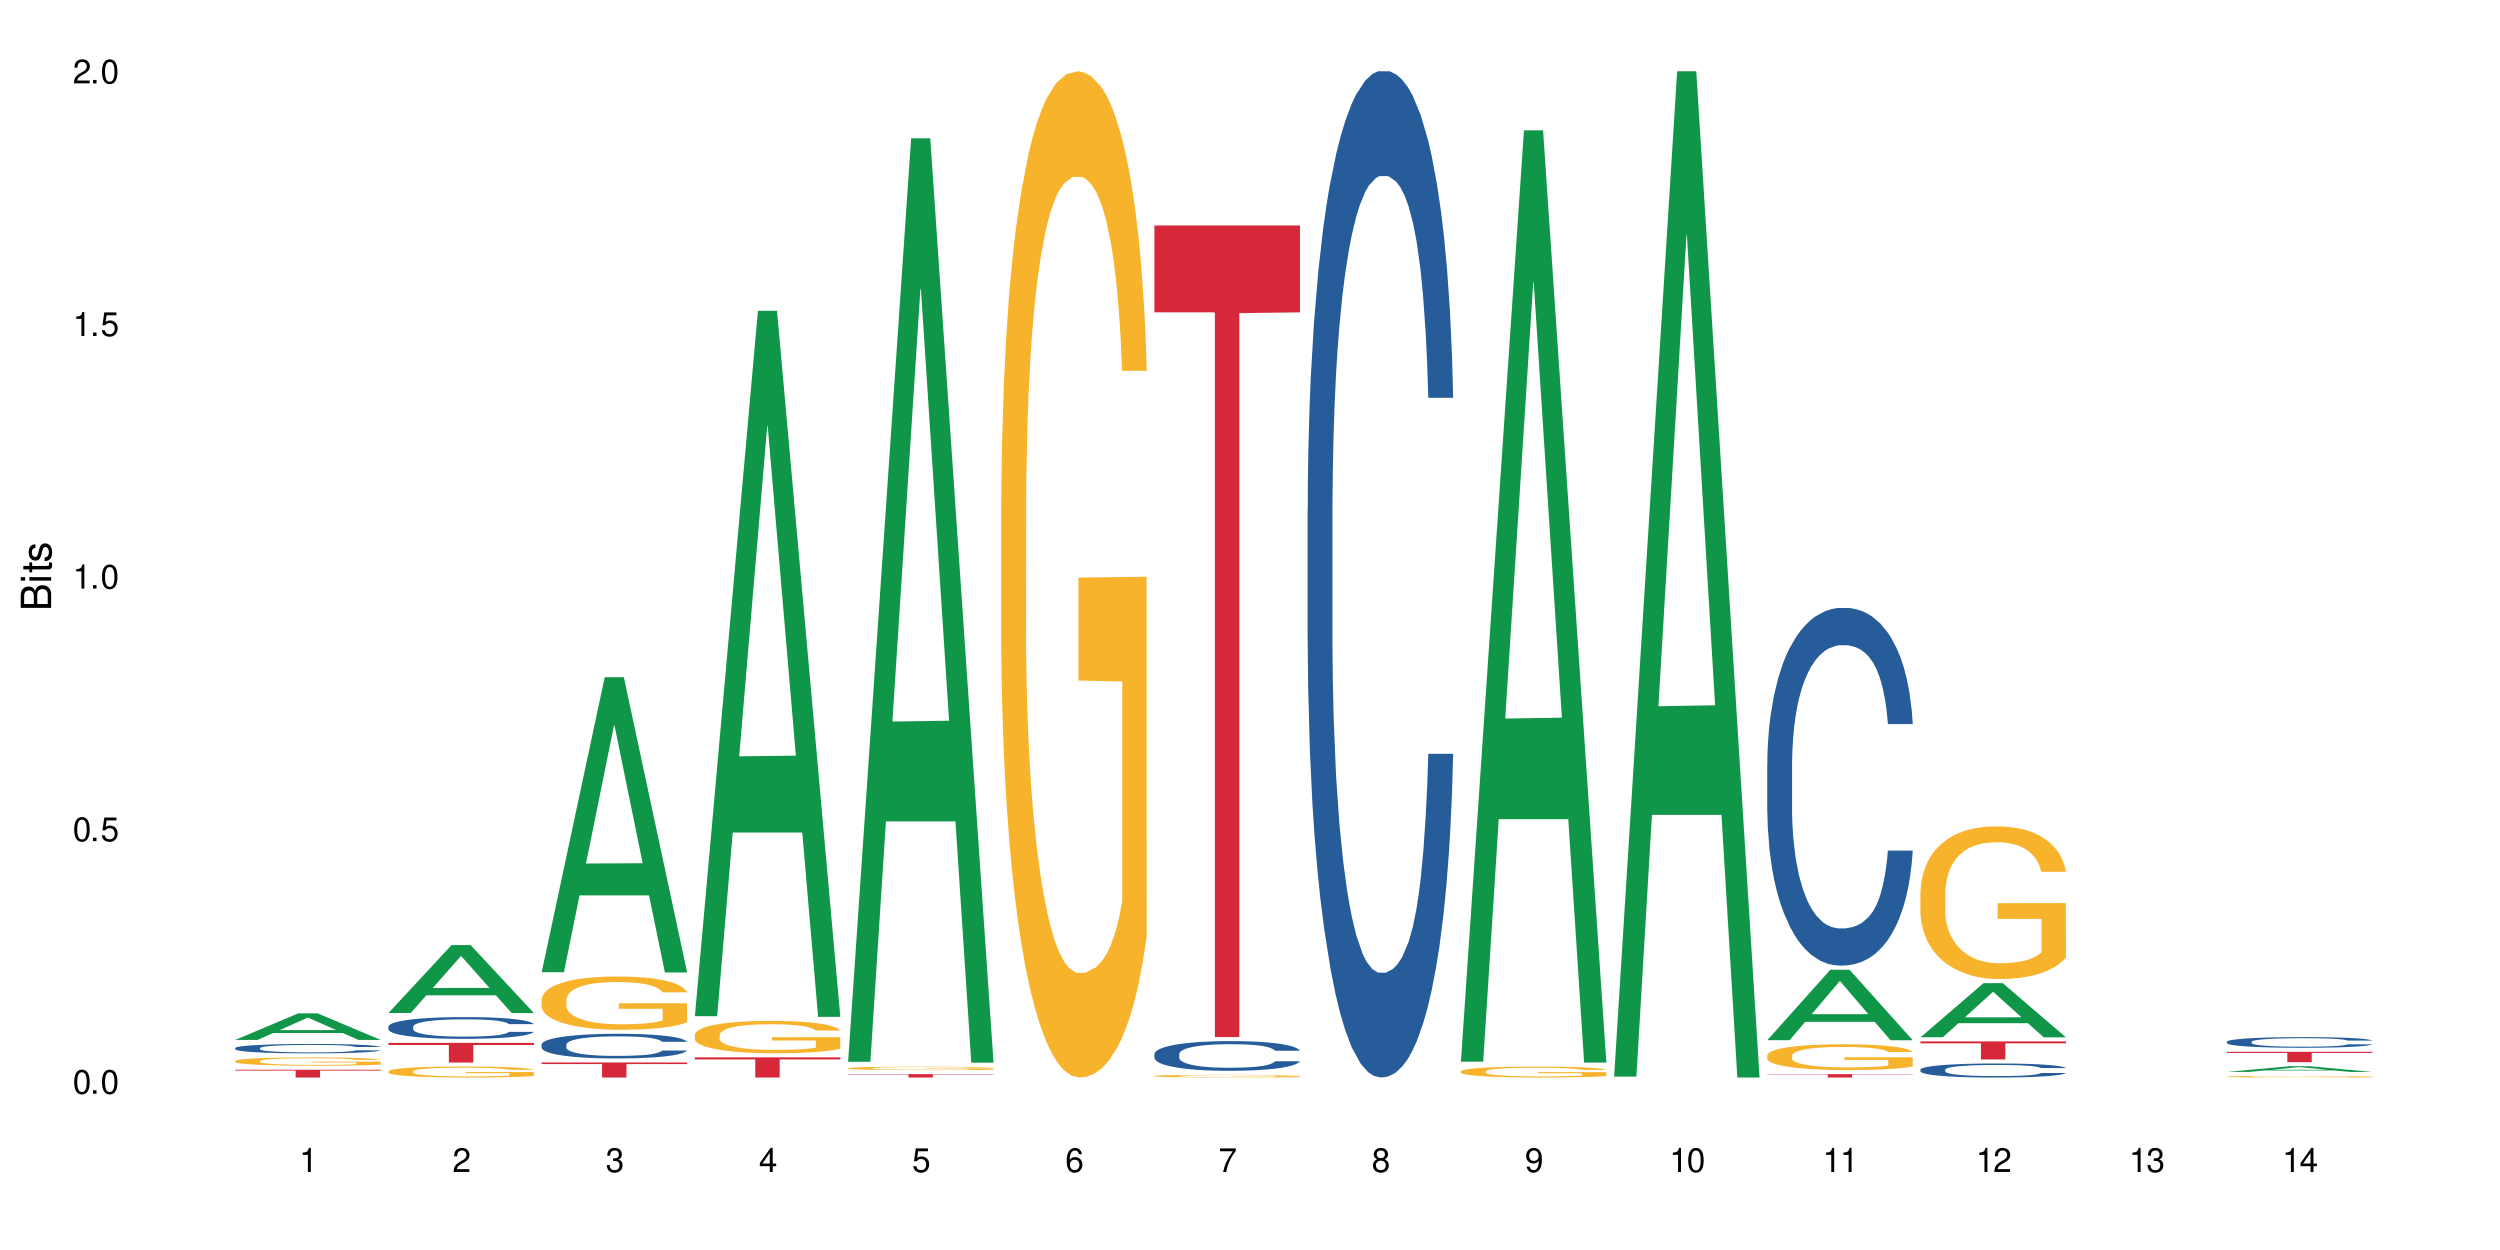 <?xml version="1.0" encoding="UTF-8"?>
<svg xmlns="http://www.w3.org/2000/svg" xmlns:xlink="http://www.w3.org/1999/xlink" width="720" height="360" viewBox="0 0 720 360">
<defs>
<g>
<g id="glyph-0-0">
</g>
<g id="glyph-0-1">
<path d="M 2.641 -6.938 C 2 -6.938 1.422 -6.656 1.078 -6.172 C 0.641 -5.562 0.406 -4.641 0.406 -3.359 C 0.406 -1.016 1.188 0.219 2.641 0.219 C 4.078 0.219 4.859 -1.016 4.859 -3.297 C 4.859 -4.641 4.656 -5.547 4.203 -6.172 C 3.844 -6.656 3.281 -6.938 2.641 -6.938 Z M 2.641 -6.188 C 3.547 -6.188 4 -5.25 4 -3.375 C 4 -1.406 3.562 -0.484 2.625 -0.484 C 1.734 -0.484 1.281 -1.438 1.281 -3.344 C 1.281 -5.25 1.734 -6.188 2.641 -6.188 Z M 2.641 -6.188 "/>
</g>
<g id="glyph-0-2">
<path d="M 1.828 -1 L 0.828 -1 L 0.828 0 L 1.828 0 Z M 1.828 -1 "/>
</g>
<g id="glyph-0-3">
<path d="M 4.562 -6.797 L 1.062 -6.797 L 0.547 -3.094 L 1.328 -3.094 C 1.719 -3.562 2.047 -3.734 2.578 -3.734 C 3.484 -3.734 4.062 -3.109 4.062 -2.094 C 4.062 -1.125 3.484 -0.531 2.578 -0.531 C 1.828 -0.531 1.375 -0.906 1.188 -1.672 L 0.328 -1.672 C 0.453 -1.109 0.547 -0.844 0.75 -0.594 C 1.125 -0.078 1.828 0.219 2.594 0.219 C 3.969 0.219 4.922 -0.781 4.922 -2.219 C 4.922 -3.562 4.031 -4.484 2.719 -4.484 C 2.25 -4.484 1.859 -4.359 1.469 -4.062 L 1.734 -5.969 L 4.562 -5.969 Z M 4.562 -6.797 "/>
</g>
<g id="glyph-0-4">
<path d="M 2.484 -4.938 L 2.484 0 L 3.328 0 L 3.328 -6.938 L 2.766 -6.938 C 2.469 -5.875 2.281 -5.734 0.984 -5.562 L 0.984 -4.938 Z M 2.484 -4.938 "/>
</g>
<g id="glyph-0-5">
<path d="M 4.859 -0.828 L 1.281 -0.828 C 1.359 -1.406 1.672 -1.781 2.5 -2.281 L 3.469 -2.828 C 4.406 -3.344 4.906 -4.062 4.906 -4.906 C 4.906 -5.484 4.672 -6.031 4.266 -6.406 C 3.859 -6.766 3.375 -6.938 2.719 -6.938 C 1.859 -6.938 1.219 -6.625 0.844 -6.031 C 0.609 -5.672 0.5 -5.234 0.484 -4.531 L 1.328 -4.531 C 1.359 -5.016 1.406 -5.281 1.531 -5.516 C 1.75 -5.938 2.188 -6.203 2.703 -6.203 C 3.469 -6.203 4.031 -5.641 4.031 -4.891 C 4.031 -4.344 3.719 -3.859 3.125 -3.516 L 2.234 -3 C 0.812 -2.172 0.406 -1.531 0.328 -0.016 L 4.859 -0.016 Z M 4.859 -0.828 "/>
</g>
<g id="glyph-0-6">
<path d="M 2.125 -3.188 L 2.578 -3.188 C 3.5 -3.188 3.984 -2.766 3.984 -1.922 C 3.984 -1.062 3.469 -0.531 2.594 -0.531 C 1.656 -0.531 1.203 -1 1.156 -2.016 L 0.312 -2.016 C 0.344 -1.453 0.438 -1.094 0.609 -0.781 C 0.953 -0.109 1.625 0.219 2.547 0.219 C 3.953 0.219 4.859 -0.625 4.859 -1.938 C 4.859 -2.828 4.516 -3.297 3.703 -3.594 C 4.344 -3.844 4.656 -4.328 4.656 -5.031 C 4.656 -6.219 3.875 -6.938 2.578 -6.938 C 1.203 -6.938 0.484 -6.172 0.453 -4.703 L 1.297 -4.703 C 1.312 -5.125 1.344 -5.359 1.453 -5.578 C 1.641 -5.969 2.062 -6.203 2.594 -6.203 C 3.344 -6.203 3.797 -5.75 3.797 -5 C 3.797 -4.516 3.609 -4.219 3.25 -4.047 C 3.016 -3.953 2.703 -3.922 2.125 -3.906 Z M 2.125 -3.188 "/>
</g>
<g id="glyph-0-7">
<path d="M 3.141 -1.672 L 3.141 0 L 3.984 0 L 3.984 -1.672 L 4.984 -1.672 L 4.984 -2.438 L 3.984 -2.438 L 3.984 -6.938 L 3.359 -6.938 L 0.266 -2.578 L 0.266 -1.672 Z M 3.141 -2.438 L 1 -2.438 L 3.141 -5.5 Z M 3.141 -2.438 "/>
</g>
<g id="glyph-0-8">
<path d="M 4.781 -5.125 C 4.609 -6.266 3.891 -6.938 2.844 -6.938 C 2.094 -6.938 1.422 -6.578 1.031 -5.953 C 0.594 -5.266 0.406 -4.422 0.406 -3.172 C 0.406 -2 0.578 -1.25 0.984 -0.641 C 1.359 -0.078 1.953 0.219 2.703 0.219 C 3.984 0.219 4.922 -0.75 4.922 -2.094 C 4.922 -3.375 4.062 -4.281 2.844 -4.281 C 2.172 -4.281 1.641 -4.031 1.281 -3.516 C 1.281 -5.234 1.828 -6.188 2.797 -6.188 C 3.391 -6.188 3.797 -5.797 3.938 -5.125 Z M 2.734 -3.531 C 3.547 -3.531 4.062 -2.953 4.062 -2.031 C 4.062 -1.156 3.484 -0.531 2.703 -0.531 C 1.922 -0.531 1.328 -1.188 1.328 -2.078 C 1.328 -2.938 1.906 -3.531 2.734 -3.531 Z M 2.734 -3.531 "/>
</g>
<g id="glyph-0-9">
<path d="M 4.984 -6.797 L 0.438 -6.797 L 0.438 -5.969 L 4.109 -5.969 C 2.5 -3.656 1.828 -2.234 1.328 0 L 2.219 0 C 2.594 -2.172 3.453 -4.047 4.984 -6.094 Z M 4.984 -6.797 "/>
</g>
<g id="glyph-0-10">
<path d="M 3.75 -3.656 C 4.469 -4.094 4.688 -4.438 4.688 -5.078 C 4.688 -6.172 3.844 -6.938 2.641 -6.938 C 1.438 -6.938 0.594 -6.172 0.594 -5.094 C 0.594 -4.438 0.812 -4.094 1.516 -3.656 C 0.734 -3.266 0.359 -2.703 0.359 -1.922 C 0.359 -0.656 1.281 0.219 2.641 0.219 C 3.984 0.219 4.922 -0.656 4.922 -1.922 C 4.922 -2.703 4.531 -3.266 3.75 -3.656 Z M 2.641 -6.188 C 3.359 -6.188 3.812 -5.75 3.812 -5.062 C 3.812 -4.406 3.344 -3.984 2.641 -3.984 C 1.922 -3.984 1.453 -4.406 1.453 -5.078 C 1.453 -5.75 1.922 -6.188 2.641 -6.188 Z M 2.641 -3.266 C 3.484 -3.266 4.062 -2.719 4.062 -1.906 C 4.062 -1.078 3.484 -0.531 2.625 -0.531 C 1.797 -0.531 1.219 -1.094 1.219 -1.906 C 1.219 -2.719 1.781 -3.266 2.641 -3.266 Z M 2.641 -3.266 "/>
</g>
<g id="glyph-0-11">
<path d="M 0.516 -1.578 C 0.672 -0.453 1.406 0.219 2.438 0.219 C 3.188 0.219 3.859 -0.141 4.266 -0.766 C 4.688 -1.453 4.891 -2.297 4.891 -3.547 C 4.891 -4.719 4.703 -5.453 4.312 -6.078 C 3.938 -6.641 3.344 -6.938 2.594 -6.938 C 1.297 -6.938 0.359 -5.969 0.359 -4.625 C 0.359 -3.344 1.234 -2.453 2.453 -2.453 C 3.094 -2.453 3.578 -2.672 4.016 -3.203 C 4 -1.484 3.469 -0.531 2.5 -0.531 C 1.906 -0.531 1.484 -0.906 1.359 -1.578 Z M 2.578 -6.203 C 3.375 -6.203 3.969 -5.531 3.969 -4.641 C 3.969 -3.797 3.391 -3.188 2.547 -3.188 C 1.734 -3.188 1.234 -3.766 1.234 -4.688 C 1.234 -5.562 1.797 -6.203 2.578 -6.203 Z M 2.578 -6.203 "/>
</g>
<g id="glyph-1-0">
</g>
<g id="glyph-1-1">
<path d="M 0 -0.953 L 0 -4.891 C 0 -5.719 -0.234 -6.344 -0.734 -6.797 C -1.188 -7.234 -1.812 -7.469 -2.5 -7.469 C -3.547 -7.469 -4.188 -7 -4.625 -5.875 C -4.984 -6.688 -5.625 -7.094 -6.531 -7.094 C -7.172 -7.094 -7.734 -6.859 -8.141 -6.391 C -8.562 -5.922 -8.75 -5.344 -8.75 -4.5 L -8.75 -0.953 Z M -4.984 -2.062 L -7.766 -2.062 L -7.766 -4.219 C -7.766 -4.844 -7.688 -5.203 -7.453 -5.5 C -7.219 -5.812 -6.859 -5.969 -6.375 -5.969 C -5.891 -5.969 -5.531 -5.812 -5.297 -5.5 C -5.062 -5.203 -4.984 -4.844 -4.984 -4.219 Z M -0.984 -2.062 L -4 -2.062 L -4 -4.781 C -4 -5.766 -3.438 -6.359 -2.484 -6.359 C -1.547 -6.359 -0.984 -5.766 -0.984 -4.781 Z M -0.984 -2.062 "/>
</g>
<g id="glyph-1-2">
<path d="M -6.281 -1.797 L -6.281 -0.797 L 0 -0.797 L 0 -1.797 Z M -8.75 -1.797 L -8.75 -0.797 L -7.484 -0.797 L -7.484 -1.797 Z M -8.75 -1.797 "/>
</g>
<g id="glyph-1-3">
<path d="M -6.281 -3.047 L -6.281 -2.016 L -8.016 -2.016 L -8.016 -1.016 L -6.281 -1.016 L -6.281 -0.172 L -5.469 -0.172 L -5.469 -1.016 L -0.719 -1.016 C -0.078 -1.016 0.281 -1.453 0.281 -2.234 C 0.281 -2.5 0.25 -2.719 0.188 -3.047 L -0.641 -3.047 C -0.609 -2.906 -0.594 -2.766 -0.594 -2.562 C -0.594 -2.141 -0.719 -2.016 -1.156 -2.016 L -5.469 -2.016 L -5.469 -3.047 Z M -6.281 -3.047 "/>
</g>
<g id="glyph-1-4">
<path d="M -4.531 -5.25 C -5.766 -5.25 -6.469 -4.422 -6.469 -2.969 C -6.469 -1.516 -5.719 -0.562 -4.547 -0.562 C -3.562 -0.562 -3.094 -1.062 -2.734 -2.562 L -2.516 -3.484 C -2.344 -4.188 -2.094 -4.469 -1.641 -4.469 C -1.047 -4.469 -0.641 -3.875 -0.641 -3 C -0.641 -2.453 -0.797 -2 -1.062 -1.75 C -1.25 -1.594 -1.422 -1.531 -1.875 -1.469 L -1.875 -0.406 C -0.422 -0.453 0.281 -1.266 0.281 -2.922 C 0.281 -4.5 -0.5 -5.516 -1.719 -5.516 C -2.656 -5.516 -3.172 -4.984 -3.469 -3.734 L -3.703 -2.766 C -3.891 -1.953 -4.156 -1.609 -4.594 -1.609 C -5.188 -1.609 -5.547 -2.125 -5.547 -2.938 C -5.547 -3.75 -5.203 -4.172 -4.531 -4.203 Z M -4.531 -5.25 "/>
</g>
</g>
</defs>
<rect x="-72" y="-36" width="864" height="432" fill="rgb(100%, 100%, 100%)" fill-opacity="1"/>
<path fill-rule="nonzero" fill="rgb(6.275%, 58.824%, 28.235%)" fill-opacity="1" d="M 67.73 299.492 L 67.777 299.484 L 85.914 291.84 L 91.422 291.84 L 109.648 299.5 L 103.242 299.5 L 98.676 297.5 L 78.656 297.5 L 74.18 299.492 L 67.73 299.492 L 80.582 296.672 L 96.84 296.668 L 88.734 293.094 L 88.645 293.086 L 88.555 293.105 L 80.539 296.668 L 80.582 296.672 Z M 67.73 299.492 "/>
<path fill-rule="nonzero" fill="rgb(14.51%, 36.078%, 60%)" fill-opacity="1" d="M 67.73 301.84 L 67.781 301.836 L 67.781 301.777 L 67.934 301.684 L 68.293 301.566 L 68.652 301.484 L 69.57 301.34 L 70.848 301.195 L 72.18 301.09 L 73.148 301.023 L 74.02 300.973 L 76.012 300.883 L 77.289 300.836 L 78.672 300.793 L 80.355 300.75 L 81.582 300.727 L 84.344 300.688 L 86.391 300.672 L 87.973 300.664 L 91.398 300.664 L 93.441 300.672 L 94.926 300.684 L 96.562 300.703 L 97.941 300.727 L 100.344 300.781 L 102.492 300.852 L 103.461 300.891 L 104.996 300.969 L 106.172 301.043 L 106.988 301.105 L 107.91 301.195 L 108.727 301.309 L 109.34 301.434 L 109.648 301.539 L 102.492 301.539 L 102.133 301.441 L 101.723 301.363 L 100.957 301.266 L 100.191 301.191 L 99.117 301.121 L 98.145 301.074 L 96.816 301.027 L 95.641 300.996 L 94.414 300.973 L 93.238 300.961 L 90.988 300.945 L 88.383 300.945 L 87.41 300.949 L 85.418 300.969 L 84.344 300.988 L 82.812 301.02 L 81.738 301.055 L 80.461 301.102 L 79.59 301.145 L 78.516 301.211 L 77.75 301.266 L 76.883 301.348 L 76.371 301.41 L 75.91 301.48 L 75.5 301.559 L 75.195 301.648 L 74.988 301.738 L 74.887 301.828 L 74.887 302.211 L 74.988 302.301 L 75.246 302.402 L 75.91 302.555 L 76.883 302.688 L 78.004 302.789 L 79.078 302.863 L 79.691 302.898 L 80.512 302.938 L 81.789 302.988 L 83.629 303.035 L 84.703 303.055 L 86.34 303.078 L 88.023 303.086 L 90.273 303.086 L 92.27 303.078 L 93.598 303.062 L 94.977 303.043 L 96.867 303.004 L 98.043 302.961 L 99.066 302.914 L 99.832 302.867 L 100.344 302.828 L 101.109 302.754 L 101.723 302.668 L 102.184 302.582 L 102.492 302.496 L 109.648 302.496 L 109.34 302.598 L 108.883 302.691 L 108.422 302.766 L 107.707 302.852 L 106.887 302.93 L 105.711 303.016 L 104.742 303.07 L 103.461 303.133 L 102.285 303.18 L 101.008 303.223 L 99.117 303.273 L 97.891 303.297 L 96.562 303.32 L 94.977 303.34 L 92.984 303.355 L 90.836 303.367 L 88.844 303.367 L 86.695 303.363 L 85.109 303.352 L 83.016 303.332 L 80.41 303.285 L 78.516 303.238 L 77.035 303.191 L 75.758 303.145 L 74.324 303.078 L 72.484 302.969 L 71.359 302.883 L 70.594 302.812 L 69.723 302.719 L 69.109 302.633 L 68.395 302.492 L 67.883 302.316 L 67.73 302.18 Z M 67.73 301.84 "/>
<path fill-rule="nonzero" fill="rgb(96.863%, 70.196%, 16.863%)" fill-opacity="1" d="M 67.73 305.559 L 67.781 305.555 L 67.781 305.512 L 67.988 305.414 L 68.496 305.277 L 69.164 305.168 L 69.879 305.078 L 70.34 305.031 L 71.105 304.969 L 71.77 304.918 L 73.457 304.82 L 75.602 304.73 L 76.777 304.691 L 78.109 304.652 L 80 304.609 L 80.867 304.594 L 83.527 304.559 L 86.543 304.539 L 89.863 304.531 L 91.398 304.535 L 93.496 304.543 L 96.355 304.566 L 97.992 304.59 L 99.27 304.609 L 100.602 304.641 L 102.234 304.684 L 103.77 304.734 L 104.996 304.789 L 106.223 304.855 L 107.246 304.922 L 108.113 305 L 108.883 305.094 L 109.34 305.168 L 109.648 305.246 L 102.543 305.246 L 102.133 305.168 L 101.672 305.109 L 100.906 305.039 L 100.141 304.984 L 99.375 304.941 L 97.941 304.887 L 96.715 304.852 L 95.18 304.82 L 93.699 304.801 L 92.012 304.789 L 90.988 304.785 L 88.281 304.785 L 85.828 304.801 L 84.395 304.816 L 83.375 304.832 L 81.941 304.867 L 81.074 304.895 L 80.562 304.91 L 79.027 304.977 L 78.004 305.039 L 77.445 305.082 L 76.727 305.148 L 76.215 305.207 L 75.652 305.293 L 75.348 305.359 L 74.938 305.508 L 74.887 305.902 L 75.039 305.984 L 75.348 306.074 L 75.758 306.152 L 76.371 306.234 L 76.984 306.301 L 78.059 306.387 L 78.977 306.441 L 79.691 306.48 L 81.074 306.539 L 81.637 306.559 L 82.965 306.598 L 84.344 306.629 L 86.031 306.652 L 87.309 306.668 L 89.355 306.68 L 91.961 306.68 L 95.027 306.664 L 96.969 306.648 L 98.301 306.629 L 99.168 306.613 L 100.242 306.59 L 101.008 306.57 L 101.723 306.543 L 102.594 306.508 L 102.594 305.984 L 89.969 305.984 L 89.969 305.738 L 109.598 305.734 L 109.648 306.59 L 108.574 306.648 L 107.246 306.707 L 105.969 306.75 L 104.637 306.789 L 102.746 306.828 L 101.215 306.855 L 98.863 306.887 L 96.715 306.906 L 94.465 306.918 L 92.473 306.926 L 90.121 306.926 L 88.023 306.922 L 85.777 306.91 L 83.988 306.895 L 82.352 306.871 L 80.715 306.844 L 78.672 306.797 L 77.34 306.758 L 75.961 306.715 L 74.582 306.66 L 73.355 306.598 L 72.535 306.555 L 71.719 306.5 L 70.848 306.434 L 70.031 306.359 L 69.418 306.293 L 68.855 306.215 L 68.445 306.145 L 68.039 306.047 L 67.832 305.969 L 67.73 305.898 Z M 67.73 305.559 "/>
<path fill-rule="nonzero" fill="rgb(83.922%, 15.686%, 22.353%)" fill-opacity="1" d="M 67.73 308.09 L 109.648 308.09 L 109.648 308.332 L 92.18 308.332 L 92.18 310.332 L 85.148 310.332 L 85.148 308.336 L 85.047 308.332 L 67.73 308.332 Z M 67.73 308.09 "/>
<path fill-rule="nonzero" fill="rgb(6.275%, 58.824%, 28.235%)" fill-opacity="1" d="M 111.855 291.742 L 111.898 291.723 L 130.035 272.188 L 135.543 272.188 L 153.77 291.762 L 147.367 291.762 L 142.801 286.652 L 122.781 286.652 L 118.301 291.742 L 111.855 291.742 L 124.707 284.539 L 140.961 284.52 L 132.855 275.387 L 132.766 275.367 L 132.68 275.422 L 124.66 284.52 L 124.707 284.539 Z M 111.855 291.742 "/>
<path fill-rule="nonzero" fill="rgb(14.51%, 36.078%, 60%)" fill-opacity="1" d="M 111.855 295.652 L 111.906 295.645 L 111.906 295.508 L 112.059 295.289 L 112.418 295.016 L 112.773 294.828 L 113.695 294.488 L 114.973 294.16 L 116.301 293.91 L 117.273 293.762 L 118.141 293.648 L 120.137 293.434 L 121.414 293.324 L 122.793 293.23 L 124.48 293.133 L 125.707 293.074 L 128.469 292.98 L 130.512 292.941 L 132.098 292.926 L 135.523 292.926 L 137.566 292.949 L 139.047 292.977 L 140.684 293.023 L 142.066 293.074 L 144.469 293.199 L 146.613 293.359 L 147.586 293.453 L 149.117 293.629 L 150.293 293.801 L 151.113 293.949 L 152.031 294.16 L 152.852 294.418 L 153.465 294.711 L 153.77 294.957 L 146.613 294.957 L 146.258 294.73 L 145.848 294.551 L 145.082 294.316 L 144.312 294.152 L 143.242 293.984 L 142.27 293.875 L 140.941 293.766 L 139.766 293.699 L 138.539 293.648 L 137.363 293.613 L 135.113 293.578 L 132.504 293.578 L 131.535 293.59 L 129.539 293.637 L 128.469 293.676 L 126.934 293.754 L 125.859 293.828 L 124.582 293.945 L 123.715 294.043 L 122.641 294.191 L 121.875 294.324 L 121.004 294.512 L 120.492 294.656 L 120.031 294.816 L 119.625 295.004 L 119.316 295.203 L 119.113 295.418 L 119.012 295.621 L 119.012 296.508 L 119.113 296.715 L 119.367 296.957 L 120.031 297.305 L 121.004 297.609 L 122.129 297.852 L 123.203 298.023 L 123.816 298.102 L 124.633 298.191 L 125.91 298.309 L 127.75 298.422 L 128.824 298.469 L 130.461 298.516 L 132.148 298.535 L 134.398 298.535 L 136.391 298.516 L 137.719 298.484 L 139.102 298.441 L 140.992 298.344 L 142.168 298.25 L 143.188 298.141 L 143.957 298.031 L 144.469 297.941 L 145.234 297.766 L 145.848 297.57 L 146.309 297.367 L 146.613 297.176 L 153.77 297.176 L 153.465 297.402 L 153.004 297.625 L 152.543 297.793 L 151.828 297.992 L 151.012 298.172 L 149.836 298.371 L 148.863 298.504 L 147.586 298.645 L 146.41 298.754 L 145.133 298.852 L 143.242 298.965 L 142.012 299.023 L 140.684 299.074 L 139.102 299.121 L 137.105 299.16 L 134.961 299.184 L 132.965 299.191 L 130.82 299.18 L 129.234 299.156 L 127.137 299.105 L 124.531 299 L 122.641 298.891 L 121.156 298.781 L 119.879 298.668 L 118.449 298.516 L 116.609 298.262 L 115.484 298.066 L 114.715 297.906 L 113.848 297.684 L 113.234 297.484 L 112.52 297.164 L 112.008 296.758 L 111.855 296.441 Z M 111.855 295.652 "/>
<path fill-rule="nonzero" fill="rgb(96.863%, 70.196%, 16.863%)" fill-opacity="1" d="M 111.855 308.52 L 111.906 308.52 L 111.906 308.461 L 112.109 308.328 L 112.621 308.148 L 113.285 308.004 L 114 307.887 L 114.461 307.824 L 115.227 307.738 L 115.891 307.676 L 117.578 307.547 L 119.727 307.422 L 120.902 307.371 L 122.23 307.32 L 124.121 307.266 L 124.992 307.246 L 127.648 307.199 L 130.664 307.172 L 133.988 307.164 L 135.523 307.164 L 137.617 307.176 L 140.48 307.211 L 142.117 307.238 L 143.395 307.266 L 144.723 307.305 L 146.359 307.363 L 147.891 307.434 L 149.117 307.5 L 150.348 307.59 L 151.367 307.68 L 152.238 307.781 L 153.004 307.902 L 153.465 308.004 L 153.77 308.105 L 146.664 308.105 L 146.258 308.004 L 145.797 307.926 L 145.031 307.832 L 144.262 307.762 L 143.496 307.707 L 142.066 307.633 L 140.84 307.586 L 139.305 307.547 L 137.82 307.52 L 136.137 307.5 L 135.113 307.496 L 132.402 307.496 L 129.949 307.516 L 128.52 307.539 L 127.496 307.562 L 126.066 307.605 L 125.195 307.641 L 124.684 307.664 L 123.152 307.754 L 122.129 307.836 L 121.566 307.891 L 120.852 307.977 L 120.34 308.055 L 119.777 308.172 L 119.469 308.258 L 119.062 308.453 L 119.012 308.977 L 119.164 309.086 L 119.469 309.203 L 119.879 309.309 L 120.492 309.418 L 121.105 309.5 L 122.18 309.613 L 123.102 309.691 L 123.816 309.738 L 125.195 309.816 L 125.758 309.844 L 127.086 309.895 L 128.469 309.938 L 130.152 309.969 L 131.434 309.988 L 133.477 310.004 L 136.082 310.004 L 139.152 309.984 L 141.094 309.961 L 142.422 309.938 L 143.293 309.918 L 144.363 309.887 L 145.133 309.859 L 145.848 309.824 L 146.715 309.777 L 146.715 309.086 L 134.09 309.082 L 134.09 308.758 L 153.719 308.754 L 153.77 309.887 L 152.699 309.965 L 151.367 310.039 L 150.09 310.098 L 148.762 310.148 L 146.871 310.203 L 145.336 310.238 L 142.984 310.277 L 140.84 310.305 L 138.59 310.32 L 136.594 310.328 L 134.242 310.332 L 132.148 310.328 L 129.898 310.309 L 128.109 310.285 L 126.473 310.258 L 124.84 310.219 L 122.793 310.16 L 121.465 310.109 L 120.082 310.047 L 118.703 309.977 L 117.477 309.898 L 116.66 309.836 L 115.84 309.77 L 114.973 309.68 L 114.152 309.582 L 113.539 309.492 L 112.98 309.391 L 112.57 309.297 L 112.16 309.164 L 111.957 309.062 L 111.855 308.973 Z M 111.855 308.52 "/>
<path fill-rule="nonzero" fill="rgb(83.922%, 15.686%, 22.353%)" fill-opacity="1" d="M 111.855 300.355 L 153.77 300.355 L 153.77 300.957 L 136.301 300.965 L 136.301 306 L 129.273 306 L 129.273 300.969 L 129.172 300.957 L 111.855 300.957 Z M 111.855 300.355 "/>
<path fill-rule="nonzero" fill="rgb(6.275%, 58.824%, 28.235%)" fill-opacity="1" d="M 155.977 279.992 L 156.023 279.91 L 174.16 195.031 L 179.668 195.031 L 197.895 280.07 L 191.488 280.07 L 186.922 257.871 L 166.902 257.871 L 162.426 279.992 L 155.977 279.992 L 168.828 248.691 L 185.086 248.609 L 176.98 208.926 L 176.891 208.848 L 176.801 209.086 L 168.785 248.609 L 168.828 248.691 Z M 155.977 279.992 "/>
<path fill-rule="nonzero" fill="rgb(14.51%, 36.078%, 60%)" fill-opacity="1" d="M 155.977 300.824 L 156.027 300.82 L 156.027 300.664 L 156.18 300.418 L 156.539 300.105 L 156.898 299.891 L 157.816 299.512 L 159.094 299.141 L 160.426 298.855 L 161.395 298.688 L 162.266 298.559 L 164.258 298.316 L 165.535 298.195 L 166.918 298.086 L 168.602 297.973 L 169.828 297.91 L 172.59 297.805 L 174.637 297.762 L 176.219 297.742 L 179.645 297.742 L 181.688 297.766 L 183.172 297.801 L 184.809 297.852 L 186.188 297.91 L 188.59 298.051 L 190.738 298.234 L 191.707 298.336 L 193.242 298.539 L 194.418 298.73 L 195.234 298.902 L 196.156 299.141 L 196.973 299.434 L 197.586 299.762 L 197.895 300.043 L 190.738 300.043 L 190.379 299.781 L 189.969 299.582 L 189.203 299.316 L 188.438 299.129 L 187.363 298.941 L 186.391 298.816 L 185.062 298.691 L 183.887 298.617 L 182.66 298.559 L 181.484 298.52 L 179.234 298.48 L 176.629 298.48 L 175.656 298.492 L 173.664 298.543 L 172.59 298.59 L 171.059 298.68 L 169.984 298.766 L 168.707 298.895 L 167.836 299.004 L 166.762 299.172 L 165.996 299.32 L 165.129 299.535 L 164.617 299.699 L 164.156 299.879 L 163.746 300.094 L 163.441 300.32 L 163.234 300.559 L 163.133 300.793 L 163.133 301.797 L 163.234 302.031 L 163.492 302.305 L 164.156 302.699 L 165.129 303.043 L 166.25 303.312 L 167.324 303.508 L 167.938 303.598 L 168.758 303.703 L 170.035 303.832 L 171.875 303.961 L 172.949 304.016 L 174.582 304.066 L 176.27 304.09 L 178.52 304.09 L 180.512 304.066 L 181.844 304.031 L 183.223 303.98 L 185.113 303.871 L 186.289 303.766 L 187.312 303.645 L 188.078 303.52 L 188.59 303.418 L 189.355 303.215 L 189.969 302.996 L 190.43 302.77 L 190.738 302.551 L 197.895 302.551 L 197.586 302.809 L 197.129 303.062 L 196.668 303.25 L 195.953 303.477 L 195.133 303.676 L 193.957 303.902 L 192.988 304.051 L 191.707 304.215 L 190.531 304.336 L 189.254 304.449 L 187.363 304.578 L 186.137 304.641 L 184.809 304.699 L 183.223 304.754 L 181.23 304.797 L 179.082 304.824 L 177.09 304.832 L 174.941 304.816 L 173.355 304.793 L 171.262 304.734 L 168.652 304.617 L 166.762 304.492 L 165.281 304.371 L 164.004 304.242 L 162.57 304.066 L 160.73 303.781 L 159.605 303.559 L 158.84 303.379 L 157.969 303.125 L 157.355 302.898 L 156.641 302.535 L 156.129 302.074 L 155.977 301.719 Z M 155.977 300.824 "/>
<path fill-rule="nonzero" fill="rgb(96.863%, 70.196%, 16.863%)" fill-opacity="1" d="M 155.977 287.805 L 156.027 287.793 L 156.027 287.512 L 156.234 286.879 L 156.742 286.012 L 157.41 285.297 L 158.125 284.738 L 158.582 284.441 L 159.352 284.023 L 160.016 283.715 L 161.703 283.082 L 163.848 282.496 L 165.023 282.242 L 166.355 282.004 L 168.246 281.738 L 169.113 281.641 L 171.773 281.418 L 174.789 281.277 L 178.109 281.234 L 179.645 281.25 L 181.742 281.305 L 184.602 281.457 L 186.238 281.598 L 187.516 281.738 L 188.848 281.922 L 190.48 282.199 L 192.016 282.539 L 193.242 282.875 L 194.469 283.293 L 195.492 283.742 L 196.359 284.234 L 197.129 284.82 L 197.586 285.312 L 197.895 285.801 L 190.789 285.801 L 190.379 285.312 L 189.918 284.934 L 189.152 284.473 L 188.387 284.133 L 187.617 283.867 L 186.188 283.504 L 184.961 283.281 L 183.426 283.082 L 181.945 282.957 L 180.258 282.875 L 179.234 282.844 L 176.527 282.844 L 174.074 282.945 L 172.641 283.055 L 171.617 283.168 L 170.188 283.379 L 169.32 283.547 L 168.809 283.656 L 167.273 284.094 L 166.25 284.484 L 165.688 284.75 L 164.973 285.172 L 164.461 285.551 L 163.898 286.109 L 163.594 286.531 L 163.184 287.484 L 163.133 290.004 L 163.285 290.539 L 163.594 291.113 L 164.004 291.617 L 164.617 292.148 L 165.23 292.555 L 166.305 293.102 L 167.223 293.465 L 167.938 293.703 L 169.32 294.082 L 169.883 294.207 L 171.211 294.461 L 172.59 294.656 L 174.277 294.824 L 175.555 294.91 L 177.602 294.98 L 180.207 294.98 L 183.273 294.895 L 185.215 294.785 L 186.547 294.672 L 187.414 294.574 L 188.488 294.418 L 189.254 294.277 L 189.969 294.125 L 190.84 293.887 L 190.84 290.539 L 178.215 290.523 L 178.215 288.953 L 197.844 288.941 L 197.895 294.418 L 196.82 294.797 L 195.492 295.16 L 194.215 295.441 L 192.883 295.68 L 190.992 295.945 L 189.461 296.113 L 187.109 296.312 L 184.961 296.438 L 182.711 296.52 L 180.719 296.562 L 178.367 296.578 L 176.27 296.551 L 174.023 296.465 L 172.234 296.352 L 170.598 296.211 L 168.961 296.031 L 166.918 295.734 L 165.586 295.496 L 164.207 295.203 L 162.828 294.852 L 161.602 294.477 L 160.781 294.18 L 159.965 293.844 L 159.094 293.426 L 158.277 292.949 L 157.664 292.512 L 157.102 292.023 L 156.691 291.562 L 156.285 290.93 L 156.078 290.426 L 155.977 289.992 Z M 155.977 287.805 "/>
<path fill-rule="nonzero" fill="rgb(83.922%, 15.686%, 22.353%)" fill-opacity="1" d="M 155.977 305.992 L 197.895 305.992 L 197.895 306.457 L 180.426 306.461 L 180.426 310.332 L 173.395 310.332 L 173.395 306.465 L 173.293 306.457 L 155.977 306.457 Z M 155.977 305.992 "/>
<path fill-rule="nonzero" fill="rgb(6.275%, 58.824%, 28.235%)" fill-opacity="1" d="M 200.102 292.664 L 200.145 292.473 L 218.281 89.512 L 223.789 89.512 L 242.016 292.852 L 235.613 292.852 L 231.047 239.773 L 211.027 239.773 L 206.547 292.664 L 200.102 292.664 L 212.953 217.816 L 229.207 217.625 L 221.102 122.734 L 221.012 122.543 L 220.926 123.117 L 212.906 217.625 L 212.953 217.816 Z M 200.102 292.664 "/>
<path fill-rule="nonzero" fill="rgb(96.863%, 70.196%, 16.863%)" fill-opacity="1" d="M 200.102 298.012 L 200.152 298.004 L 200.152 297.832 L 200.355 297.449 L 200.867 296.922 L 201.531 296.488 L 202.246 296.145 L 202.707 295.969 L 203.473 295.711 L 204.137 295.523 L 205.824 295.141 L 207.973 294.785 L 209.148 294.629 L 210.477 294.484 L 212.367 294.324 L 213.238 294.266 L 215.895 294.129 L 218.91 294.043 L 222.234 294.016 L 223.77 294.027 L 225.863 294.059 L 228.727 294.152 L 230.363 294.238 L 231.641 294.324 L 232.969 294.434 L 234.605 294.605 L 236.137 294.809 L 237.363 295.012 L 238.594 295.27 L 239.613 295.543 L 240.484 295.84 L 241.25 296.195 L 241.711 296.496 L 242.016 296.793 L 234.91 296.793 L 234.504 296.496 L 234.043 296.266 L 233.277 295.984 L 232.508 295.781 L 231.742 295.617 L 230.312 295.398 L 229.082 295.262 L 227.551 295.141 L 226.066 295.066 L 224.383 295.012 L 223.359 294.996 L 220.648 294.996 L 218.195 295.055 L 216.766 295.125 L 215.742 295.191 L 214.312 295.32 L 213.441 295.422 L 212.93 295.492 L 211.398 295.754 L 210.375 295.992 L 209.812 296.156 L 209.098 296.41 L 208.586 296.641 L 208.023 296.98 L 207.715 297.234 L 207.309 297.816 L 207.258 299.348 L 207.41 299.672 L 207.715 300.02 L 208.125 300.328 L 208.738 300.648 L 209.352 300.898 L 210.426 301.23 L 211.348 301.449 L 212.062 301.594 L 213.441 301.824 L 214.004 301.902 L 215.332 302.055 L 216.715 302.176 L 218.398 302.277 L 219.68 302.328 L 221.723 302.371 L 224.328 302.371 L 227.398 302.32 L 229.34 302.25 L 230.668 302.184 L 231.539 302.125 L 232.609 302.031 L 233.379 301.945 L 234.094 301.852 L 234.961 301.707 L 234.961 299.672 L 222.336 299.664 L 222.336 298.707 L 241.965 298.699 L 242.016 302.031 L 240.941 302.258 L 239.613 302.48 L 238.336 302.652 L 237.008 302.797 L 235.117 302.957 L 233.582 303.059 L 231.23 303.18 L 229.082 303.254 L 226.836 303.309 L 224.84 303.332 L 222.488 303.34 L 220.395 303.324 L 218.145 303.273 L 216.355 303.203 L 214.719 303.121 L 213.082 303.008 L 211.039 302.828 L 209.711 302.684 L 208.328 302.508 L 206.949 302.293 L 205.723 302.062 L 204.906 301.887 L 204.086 301.68 L 203.219 301.426 L 202.398 301.137 L 201.785 300.871 L 201.223 300.574 L 200.816 300.293 L 200.406 299.91 L 200.203 299.602 L 200.102 299.34 Z M 200.102 298.012 "/>
<path fill-rule="nonzero" fill="rgb(83.922%, 15.686%, 22.353%)" fill-opacity="1" d="M 200.102 304.504 L 242.016 304.504 L 242.016 305.129 L 224.547 305.133 L 224.547 310.332 L 217.52 310.332 L 217.52 305.141 L 217.418 305.129 L 200.102 305.129 Z M 200.102 304.504 "/>
<path fill-rule="nonzero" fill="rgb(6.275%, 58.824%, 28.235%)" fill-opacity="1" d="M 244.223 305.805 L 244.27 305.555 L 262.406 39.816 L 267.914 39.816 L 286.141 306.055 L 279.734 306.055 L 275.168 236.559 L 255.148 236.559 L 250.672 305.805 L 244.223 305.805 L 257.074 207.809 L 273.332 207.559 L 265.227 83.316 L 265.137 83.066 L 265.047 83.816 L 257.031 207.559 L 257.074 207.809 Z M 244.223 305.805 "/>
<path fill-rule="nonzero" fill="rgb(96.863%, 70.196%, 16.863%)" fill-opacity="1" d="M 244.223 307.637 L 244.273 307.633 L 244.273 307.617 L 244.477 307.578 L 244.988 307.523 L 245.652 307.477 L 246.371 307.441 L 246.828 307.422 L 247.598 307.395 L 248.262 307.375 L 249.949 307.336 L 252.094 307.297 L 253.27 307.281 L 254.602 307.266 L 256.492 307.25 L 257.359 307.242 L 260.02 307.23 L 263.035 307.219 L 267.891 307.219 L 269.988 307.223 L 272.848 307.23 L 274.484 307.242 L 275.762 307.25 L 277.094 307.262 L 278.727 307.281 L 280.262 307.301 L 281.488 307.32 L 282.715 307.348 L 283.738 307.379 L 284.605 307.41 L 285.371 307.445 L 285.832 307.477 L 286.141 307.508 L 279.035 307.508 L 278.625 307.477 L 278.164 307.453 L 277.398 307.422 L 276.633 307.402 L 275.863 307.387 L 274.434 307.363 L 273.207 307.348 L 271.672 307.336 L 270.191 307.328 L 268.504 307.32 L 264.773 307.32 L 262.32 307.328 L 260.887 307.332 L 259.863 307.34 L 258.434 307.355 L 257.566 307.363 L 257.055 307.371 L 255.52 307.398 L 254.496 307.426 L 253.934 307.441 L 253.219 307.469 L 252.707 307.492 L 252.145 307.527 L 251.84 307.555 L 251.43 307.613 L 251.379 307.777 L 251.531 307.809 L 251.84 307.848 L 252.25 307.879 L 252.863 307.91 L 253.477 307.938 L 254.547 307.973 L 255.469 307.996 L 256.184 308.012 L 257.566 308.035 L 258.129 308.043 L 259.457 308.059 L 260.836 308.07 L 262.523 308.082 L 263.801 308.086 L 265.848 308.09 L 268.453 308.09 L 271.52 308.086 L 273.461 308.078 L 274.793 308.07 L 275.66 308.066 L 276.734 308.055 L 277.5 308.047 L 278.215 308.039 L 279.086 308.023 L 279.086 307.809 L 266.461 307.809 L 266.461 307.707 L 286.09 307.707 L 286.141 308.055 L 285.066 308.082 L 283.738 308.102 L 282.461 308.121 L 281.129 308.137 L 279.238 308.152 L 277.707 308.164 L 275.355 308.176 L 273.207 308.184 L 270.957 308.191 L 264.516 308.191 L 262.27 308.188 L 260.477 308.18 L 258.844 308.172 L 257.207 308.16 L 255.164 308.141 L 253.832 308.125 L 252.453 308.105 L 251.074 308.082 L 249.848 308.059 L 249.027 308.039 L 248.211 308.02 L 247.34 307.992 L 246.523 307.961 L 245.91 307.934 L 245.348 307.902 L 244.938 307.875 L 244.531 307.836 L 244.324 307.801 L 244.223 307.773 Z M 244.223 307.637 "/>
<path fill-rule="nonzero" fill="rgb(83.922%, 15.686%, 22.353%)" fill-opacity="1" d="M 244.223 309.355 L 286.141 309.355 L 286.141 309.461 L 268.672 309.461 L 268.672 310.332 L 261.641 310.332 L 261.641 309.465 L 261.539 309.461 L 244.223 309.461 Z M 244.223 309.355 "/>
<path fill-rule="nonzero" fill="rgb(96.863%, 70.196%, 16.863%)" fill-opacity="1" d="M 288.348 144.652 L 288.398 144.387 L 288.398 139.094 L 288.602 127.184 L 289.113 110.777 L 289.777 97.277 L 290.492 86.691 L 290.953 81.133 L 291.719 73.195 L 292.383 67.371 L 294.07 55.461 L 296.219 44.348 L 297.395 39.582 L 298.723 35.082 L 300.613 30.055 L 301.484 28.203 L 304.141 23.965 L 307.156 21.32 L 310.48 20.527 L 312.012 20.789 L 314.109 21.848 L 316.973 24.762 L 318.609 27.406 L 319.887 30.055 L 321.215 33.496 L 322.852 38.789 L 324.383 45.141 L 325.609 51.492 L 326.836 59.43 L 327.859 67.902 L 328.73 77.164 L 329.496 88.281 L 329.957 97.543 L 330.262 106.805 L 323.156 106.805 L 322.75 97.543 L 322.289 90.398 L 321.523 81.664 L 320.754 75.312 L 319.988 70.281 L 318.559 63.402 L 317.328 59.168 L 315.797 55.461 L 314.312 53.078 L 312.629 51.492 L 311.605 50.961 L 308.895 50.961 L 306.441 52.816 L 305.012 54.934 L 303.988 57.051 L 302.559 61.02 L 301.688 64.195 L 301.176 66.312 L 299.645 74.516 L 298.621 81.93 L 298.059 86.957 L 297.344 94.898 L 296.832 102.043 L 296.27 112.629 L 295.961 120.57 L 295.555 138.566 L 295.504 186.207 L 295.656 196.262 L 295.961 207.113 L 296.371 216.641 L 296.984 226.699 L 297.598 234.375 L 298.672 244.695 L 299.594 251.578 L 300.309 256.078 L 301.688 263.223 L 302.25 265.605 L 303.578 270.367 L 304.961 274.074 L 306.645 277.25 L 307.926 278.836 L 309.969 280.16 L 312.574 280.16 L 315.645 278.574 L 317.586 276.457 L 318.914 274.34 L 319.785 272.484 L 320.855 269.574 L 321.625 266.926 L 322.34 264.016 L 323.207 259.516 L 323.207 196.262 L 310.582 195.996 L 310.582 166.355 L 330.211 166.09 L 330.262 269.574 L 329.188 276.719 L 327.859 283.602 L 326.582 288.895 L 325.254 293.395 L 323.363 298.422 L 321.828 301.598 L 319.477 305.305 L 317.328 307.688 L 315.082 309.273 L 313.086 310.066 L 310.734 310.332 L 308.641 309.805 L 306.391 308.215 L 304.602 306.098 L 302.965 303.453 L 301.328 300.012 L 299.285 294.453 L 297.957 289.953 L 296.574 284.395 L 295.195 277.777 L 293.969 270.633 L 293.152 265.074 L 292.332 258.723 L 291.465 250.781 L 290.645 241.785 L 290.031 233.578 L 289.469 224.316 L 289.062 215.582 L 288.652 203.672 L 288.449 194.145 L 288.348 185.941 Z M 288.348 144.652 "/>
<path fill-rule="nonzero" fill="rgb(14.51%, 36.078%, 60%)" fill-opacity="1" d="M 332.469 303.566 L 332.52 303.559 L 332.52 303.371 L 332.672 303.074 L 333.031 302.699 L 333.391 302.441 L 334.309 301.98 L 335.586 301.535 L 336.918 301.191 L 337.887 300.988 L 338.758 300.832 L 340.75 300.543 L 342.027 300.395 L 343.406 300.262 L 345.094 300.129 L 346.32 300.051 L 349.082 299.926 L 351.129 299.871 L 352.711 299.848 L 356.137 299.848 L 358.18 299.879 L 359.664 299.918 L 361.301 299.98 L 362.68 300.051 L 365.082 300.223 L 367.23 300.441 L 368.199 300.566 L 369.734 300.809 L 370.91 301.043 L 371.727 301.246 L 372.648 301.535 L 373.465 301.887 L 374.078 302.285 L 374.387 302.621 L 367.23 302.621 L 366.871 302.309 L 366.461 302.066 L 365.695 301.746 L 364.93 301.52 L 363.855 301.293 L 362.883 301.145 L 361.555 300.996 L 360.379 300.902 L 359.152 300.832 L 357.977 300.785 L 355.727 300.738 L 353.121 300.738 L 352.148 300.754 L 350.156 300.816 L 349.082 300.871 L 347.547 300.98 L 346.477 301.082 L 345.199 301.238 L 344.328 301.371 L 343.254 301.574 L 342.488 301.754 L 341.617 302.012 L 341.109 302.207 L 340.648 302.426 L 340.238 302.684 L 339.934 302.957 L 339.727 303.246 L 339.625 303.527 L 339.625 304.738 L 339.727 305.016 L 339.984 305.344 L 340.648 305.82 L 341.617 306.234 L 342.742 306.562 L 343.816 306.797 L 344.43 306.906 L 345.25 307.031 L 346.527 307.188 L 348.367 307.344 L 349.441 307.406 L 351.074 307.469 L 352.762 307.5 L 355.012 307.5 L 357.004 307.469 L 358.336 307.43 L 359.715 307.367 L 361.605 307.234 L 362.781 307.109 L 363.805 306.961 L 364.57 306.812 L 365.082 306.688 L 365.848 306.445 L 366.461 306.18 L 366.922 305.906 L 367.23 305.641 L 374.387 305.641 L 374.078 305.953 L 373.617 306.258 L 373.16 306.484 L 372.441 306.758 L 371.625 307 L 370.449 307.273 L 369.477 307.453 L 368.199 307.648 L 367.023 307.797 L 365.746 307.93 L 363.855 308.086 L 362.629 308.164 L 361.301 308.234 L 359.715 308.297 L 357.723 308.352 L 355.574 308.383 L 353.582 308.391 L 351.434 308.375 L 349.848 308.344 L 347.754 308.273 L 345.145 308.133 L 343.254 307.984 L 341.773 307.836 L 340.496 307.68 L 339.062 307.469 L 337.223 307.125 L 336.098 306.859 L 335.332 306.641 L 334.461 306.336 L 333.848 306.062 L 333.133 305.625 L 332.621 305.07 L 332.469 304.645 Z M 332.469 303.566 "/>
<path fill-rule="nonzero" fill="rgb(96.863%, 70.196%, 16.863%)" fill-opacity="1" d="M 332.469 309.887 L 332.52 309.887 L 332.52 309.871 L 332.723 309.84 L 333.234 309.797 L 333.898 309.762 L 334.617 309.734 L 335.074 309.719 L 335.844 309.695 L 336.508 309.68 L 338.195 309.648 L 340.34 309.617 L 341.516 309.605 L 342.848 309.594 L 344.738 309.582 L 345.605 309.574 L 348.266 309.562 L 351.281 309.559 L 354.602 309.555 L 356.137 309.555 L 358.23 309.559 L 361.094 309.566 L 362.73 309.574 L 364.008 309.582 L 365.336 309.59 L 366.973 309.605 L 368.508 309.621 L 369.734 309.637 L 370.961 309.66 L 371.984 309.684 L 372.852 309.707 L 373.617 309.738 L 374.078 309.762 L 374.387 309.785 L 367.281 309.785 L 366.871 309.762 L 366.41 309.742 L 365.645 309.719 L 364.879 309.703 L 364.109 309.688 L 362.68 309.672 L 361.453 309.66 L 359.918 309.648 L 358.438 309.641 L 356.75 309.637 L 353.02 309.637 L 350.566 309.641 L 349.133 309.648 L 348.109 309.652 L 346.68 309.664 L 345.812 309.672 L 345.301 309.68 L 343.766 309.699 L 342.742 309.719 L 342.18 309.734 L 341.465 309.754 L 340.953 309.773 L 340.391 309.801 L 340.086 309.824 L 339.676 309.871 L 339.625 310 L 339.777 310.027 L 340.086 310.055 L 340.496 310.082 L 341.109 310.109 L 341.723 310.129 L 342.793 310.156 L 343.715 310.176 L 344.43 310.188 L 345.812 310.207 L 346.371 310.211 L 347.703 310.227 L 349.082 310.234 L 350.77 310.242 L 352.047 310.246 L 354.094 310.25 L 356.699 310.25 L 359.766 310.246 L 361.707 310.242 L 363.039 310.234 L 363.906 310.23 L 364.98 310.223 L 365.746 310.215 L 366.461 310.207 L 367.332 310.195 L 367.332 310.027 L 354.707 310.027 L 354.707 309.945 L 374.336 309.945 L 374.387 310.223 L 373.312 310.242 L 371.984 310.262 L 370.707 310.273 L 369.375 310.285 L 367.484 310.301 L 365.953 310.309 L 363.602 310.32 L 361.453 310.324 L 359.203 310.328 L 357.211 310.332 L 352.762 310.332 L 350.512 310.328 L 348.723 310.32 L 347.09 310.312 L 345.453 310.305 L 343.406 310.289 L 342.078 310.277 L 339.32 310.246 L 338.094 310.227 L 337.273 310.211 L 336.457 310.195 L 335.586 310.172 L 334.77 310.148 L 334.156 310.125 L 333.594 310.102 L 333.184 310.078 L 332.777 310.047 L 332.57 310.02 L 332.469 310 Z M 332.469 309.887 "/>
<path fill-rule="nonzero" fill="rgb(83.922%, 15.686%, 22.353%)" fill-opacity="1" d="M 332.469 64.941 L 374.387 64.941 L 374.387 89.961 L 356.918 90.18 L 356.918 298.684 L 349.887 298.684 L 349.887 90.398 L 349.785 89.961 L 332.469 89.961 Z M 332.469 64.941 "/>
<path fill-rule="nonzero" fill="rgb(14.51%, 36.078%, 60%)" fill-opacity="1" d="M 376.594 146.621 L 376.645 146.355 L 376.645 140 L 376.797 129.934 L 377.152 117.215 L 377.512 108.477 L 378.434 92.844 L 379.711 77.746 L 381.039 66.09 L 382.012 59.203 L 382.879 53.902 L 384.871 44.102 L 386.152 39.07 L 387.531 34.566 L 389.219 30.062 L 390.445 27.414 L 393.207 23.176 L 395.25 21.32 L 396.836 20.527 L 400.258 20.527 L 402.305 21.586 L 403.785 22.91 L 405.422 25.031 L 406.801 27.414 L 409.207 33.242 L 411.352 40.66 L 412.324 44.898 L 413.855 53.109 L 415.031 61.055 L 415.852 67.945 L 416.77 77.746 L 417.59 89.668 L 418.203 103.176 L 418.508 114.566 L 411.352 114.566 L 410.996 103.973 L 410.586 95.758 L 409.82 84.898 L 409.051 77.215 L 407.977 69.535 L 407.008 64.5 L 405.68 59.469 L 404.504 56.289 L 403.277 53.902 L 402.102 52.316 L 399.852 50.727 L 397.242 50.727 L 396.273 51.254 L 394.277 53.375 L 393.207 55.23 L 391.672 58.938 L 390.598 62.383 L 389.32 67.68 L 388.453 72.184 L 387.379 79.07 L 386.609 85.164 L 385.742 93.906 L 385.23 100.527 L 384.77 107.945 L 384.363 116.688 L 384.055 125.957 L 383.852 135.762 L 383.75 145.297 L 383.75 186.355 L 383.852 195.895 L 384.105 207.02 L 384.77 223.18 L 385.742 237.219 L 386.867 248.344 L 387.941 256.293 L 388.555 260 L 389.371 264.238 L 390.648 269.535 L 392.488 274.836 L 393.562 276.953 L 395.199 279.074 L 396.887 280.133 L 399.137 280.133 L 401.129 279.074 L 402.457 277.75 L 403.836 275.629 L 405.73 271.125 L 406.906 266.887 L 407.926 261.855 L 408.695 256.82 L 409.207 252.582 L 409.973 244.371 L 410.586 235.363 L 411.047 226.094 L 411.352 217.086 L 418.508 217.086 L 418.203 227.684 L 417.742 238.012 L 417.281 245.695 L 416.566 254.969 L 415.75 263.18 L 414.574 272.449 L 413.602 278.543 L 412.324 285.168 L 411.148 290.199 L 409.871 294.703 L 407.977 300 L 406.75 302.648 L 405.422 305.035 L 403.836 307.152 L 401.844 309.008 L 399.695 310.066 L 397.703 310.332 L 395.559 309.801 L 393.973 308.742 L 391.875 306.359 L 389.27 301.59 L 387.379 296.559 L 385.895 291.523 L 384.617 286.227 L 383.188 279.074 L 381.348 267.418 L 380.223 258.41 L 379.453 250.992 L 378.586 240.664 L 377.973 231.391 L 377.258 216.555 L 376.746 197.746 L 376.594 183.18 Z M 376.594 146.621 "/>
<path fill-rule="nonzero" fill="rgb(6.275%, 58.824%, 28.235%)" fill-opacity="1" d="M 420.715 305.766 L 420.758 305.516 L 438.898 37.527 L 444.406 37.527 L 462.633 306.02 L 456.227 306.02 L 451.66 235.934 L 431.641 235.934 L 427.164 305.766 L 420.715 305.766 L 433.566 206.941 L 449.824 206.688 L 441.719 81.391 L 441.629 81.141 L 441.539 81.898 L 433.523 206.688 L 433.566 206.941 Z M 420.715 305.766 "/>
<path fill-rule="nonzero" fill="rgb(96.863%, 70.196%, 16.863%)" fill-opacity="1" d="M 420.715 308.531 L 420.766 308.527 L 420.766 308.473 L 420.969 308.34 L 421.48 308.164 L 422.145 308.016 L 422.863 307.902 L 423.32 307.84 L 424.09 307.754 L 424.754 307.691 L 426.441 307.562 L 428.586 307.441 L 429.762 307.391 L 431.094 307.34 L 432.984 307.285 L 433.852 307.266 L 436.512 307.219 L 439.527 307.191 L 442.848 307.184 L 444.383 307.184 L 446.477 307.195 L 449.34 307.227 L 450.977 307.258 L 452.254 307.285 L 453.582 307.324 L 455.219 307.379 L 456.754 307.449 L 457.98 307.52 L 459.207 307.605 L 460.23 307.695 L 461.098 307.797 L 461.863 307.918 L 462.324 308.02 L 462.633 308.121 L 455.527 308.121 L 455.117 308.02 L 454.656 307.941 L 453.891 307.848 L 453.125 307.777 L 452.355 307.723 L 450.926 307.648 L 449.699 307.602 L 448.164 307.562 L 446.684 307.535 L 444.996 307.52 L 443.973 307.512 L 441.266 307.512 L 438.812 307.531 L 437.379 307.555 L 436.355 307.578 L 434.926 307.621 L 434.059 307.656 L 433.547 307.68 L 432.012 307.77 L 430.988 307.848 L 430.426 307.902 L 429.711 307.992 L 429.199 308.066 L 428.637 308.184 L 428.332 308.27 L 427.922 308.465 L 427.871 308.984 L 428.023 309.094 L 428.332 309.211 L 428.742 309.312 L 429.355 309.422 L 429.969 309.508 L 431.039 309.617 L 431.961 309.695 L 432.676 309.742 L 434.059 309.82 L 434.617 309.848 L 435.949 309.898 L 437.328 309.938 L 439.016 309.973 L 440.293 309.988 L 442.336 310.004 L 444.945 310.004 L 448.012 309.988 L 449.953 309.965 L 451.285 309.941 L 452.152 309.922 L 453.227 309.891 L 453.992 309.859 L 454.707 309.828 L 455.578 309.781 L 455.578 309.094 L 442.953 309.09 L 442.953 308.766 L 462.582 308.766 L 462.633 309.891 L 461.559 309.969 L 460.23 310.043 L 458.953 310.098 L 457.621 310.148 L 455.73 310.203 L 454.195 310.238 L 451.848 310.277 L 449.699 310.305 L 447.449 310.32 L 445.457 310.328 L 443.105 310.332 L 441.008 310.328 L 438.758 310.309 L 436.969 310.285 L 435.336 310.258 L 433.699 310.219 L 431.652 310.16 L 430.324 310.109 L 428.945 310.051 L 427.566 309.98 L 426.336 309.902 L 425.52 309.84 L 424.703 309.77 L 423.832 309.684 L 423.016 309.586 L 422.402 309.496 L 421.84 309.398 L 421.43 309.301 L 421.023 309.172 L 420.816 309.07 L 420.715 308.98 Z M 420.715 308.531 "/>
<path fill-rule="nonzero" fill="rgb(6.275%, 58.824%, 28.235%)" fill-opacity="1" d="M 464.836 310.059 L 464.883 309.789 L 483.02 20.527 L 488.527 20.527 L 506.754 310.332 L 500.352 310.332 L 495.781 234.684 L 475.766 234.684 L 471.285 310.059 L 464.836 310.059 L 477.691 203.391 L 493.945 203.117 L 485.84 67.875 L 485.75 67.602 L 485.66 68.418 L 477.645 203.117 L 477.691 203.391 Z M 464.836 310.059 "/>
<path fill-rule="nonzero" fill="rgb(6.275%, 58.824%, 28.235%)" fill-opacity="1" d="M 508.961 299.574 L 509.004 299.555 L 527.145 279.277 L 532.652 279.277 L 550.879 299.594 L 544.473 299.594 L 539.906 294.289 L 519.887 294.289 L 515.41 299.574 L 508.961 299.574 L 521.812 292.094 L 538.07 292.078 L 529.965 282.594 L 529.875 282.578 L 529.785 282.633 L 521.77 292.078 L 521.812 292.094 Z M 508.961 299.574 "/>
<path fill-rule="nonzero" fill="rgb(14.51%, 36.078%, 60%)" fill-opacity="1" d="M 508.961 219.922 L 509.012 219.824 L 509.012 217.566 L 509.164 213.988 L 509.523 209.469 L 509.883 206.359 L 510.801 200.805 L 512.078 195.438 L 513.406 191.293 L 514.379 188.848 L 515.25 186.965 L 517.242 183.48 L 518.52 181.691 L 519.898 180.09 L 521.586 178.488 L 522.812 177.547 L 525.574 176.039 L 527.617 175.383 L 529.203 175.098 L 532.629 175.098 L 534.672 175.477 L 536.156 175.945 L 537.793 176.699 L 539.172 177.547 L 541.574 179.617 L 543.723 182.254 L 544.691 183.762 L 546.227 186.68 L 547.402 189.504 L 548.219 191.953 L 549.141 195.438 L 549.957 199.676 L 550.57 204.477 L 550.879 208.527 L 543.723 208.527 L 543.363 204.762 L 542.953 201.84 L 542.188 197.98 L 541.422 195.25 L 540.348 192.52 L 539.375 190.73 L 538.047 188.941 L 536.871 187.812 L 535.645 186.965 L 534.469 186.398 L 532.219 185.832 L 529.613 185.832 L 528.641 186.023 L 526.648 186.773 L 525.574 187.434 L 524.039 188.754 L 522.969 189.977 L 521.688 191.859 L 520.82 193.461 L 519.746 195.91 L 518.98 198.074 L 518.109 201.184 L 517.602 203.535 L 517.141 206.172 L 516.73 209.281 L 516.426 212.574 L 516.219 216.059 L 516.117 219.449 L 516.117 234.043 L 516.219 237.434 L 516.477 241.391 L 517.141 247.133 L 518.109 252.125 L 519.234 256.078 L 520.309 258.902 L 520.922 260.223 L 521.742 261.727 L 523.02 263.613 L 524.859 265.496 L 525.934 266.25 L 527.566 267 L 529.254 267.379 L 531.504 267.379 L 533.496 267 L 534.828 266.531 L 536.207 265.777 L 538.098 264.176 L 539.273 262.668 L 540.297 260.879 L 541.062 259.09 L 541.574 257.586 L 542.34 254.668 L 542.953 251.465 L 543.414 248.168 L 543.723 244.969 L 550.879 244.969 L 550.57 248.734 L 550.109 252.406 L 549.652 255.137 L 548.934 258.434 L 548.117 261.352 L 546.941 264.648 L 545.969 266.812 L 544.691 269.168 L 543.516 270.957 L 542.238 272.559 L 540.348 274.441 L 539.121 275.383 L 537.793 276.23 L 536.207 276.984 L 534.215 277.641 L 532.066 278.02 L 530.074 278.113 L 527.926 277.926 L 526.34 277.547 L 524.246 276.699 L 521.637 275.004 L 519.746 273.215 L 518.266 271.426 L 516.988 269.543 L 515.555 267 L 513.715 262.859 L 512.59 259.656 L 511.824 257.02 L 510.953 253.348 L 510.34 250.051 L 509.625 244.777 L 509.113 238.094 L 508.961 232.914 Z M 508.961 219.922 "/>
<path fill-rule="nonzero" fill="rgb(96.863%, 70.196%, 16.863%)" fill-opacity="1" d="M 508.961 303.938 L 509.012 303.93 L 509.012 303.797 L 509.215 303.488 L 509.727 303.07 L 510.391 302.723 L 511.109 302.453 L 511.566 302.309 L 512.336 302.105 L 513 301.957 L 514.688 301.652 L 516.832 301.367 L 518.008 301.246 L 519.336 301.129 L 521.23 301 L 522.098 300.953 L 524.758 300.844 L 527.773 300.777 L 531.094 300.758 L 532.629 300.762 L 534.723 300.789 L 537.586 300.863 L 539.223 300.934 L 540.5 301 L 541.828 301.09 L 543.465 301.223 L 545 301.387 L 546.227 301.551 L 547.453 301.754 L 548.477 301.969 L 549.344 302.207 L 550.109 302.492 L 550.57 302.73 L 550.879 302.969 L 543.773 302.969 L 543.363 302.73 L 542.902 302.547 L 542.137 302.324 L 541.371 302.16 L 540.602 302.031 L 539.172 301.855 L 537.945 301.746 L 536.41 301.652 L 534.93 301.59 L 533.242 301.551 L 532.219 301.535 L 529.512 301.535 L 527.055 301.582 L 525.625 301.637 L 524.602 301.691 L 523.172 301.793 L 522.301 301.875 L 521.793 301.93 L 520.258 302.141 L 519.234 302.332 L 518.672 302.461 L 517.957 302.664 L 517.445 302.848 L 516.883 303.117 L 516.578 303.32 L 516.168 303.781 L 516.117 305.004 L 516.27 305.262 L 516.578 305.539 L 516.988 305.781 L 517.602 306.039 L 518.215 306.238 L 519.285 306.504 L 520.207 306.68 L 520.922 306.793 L 522.301 306.977 L 522.863 307.039 L 524.195 307.16 L 525.574 307.254 L 527.262 307.336 L 528.539 307.379 L 530.582 307.41 L 533.191 307.41 L 536.258 307.371 L 538.199 307.316 L 539.531 307.262 L 540.398 307.215 L 541.473 307.141 L 542.238 307.07 L 542.953 306.996 L 543.824 306.883 L 543.824 305.262 L 531.195 305.254 L 531.195 304.496 L 550.828 304.488 L 550.879 307.141 L 549.805 307.324 L 548.477 307.5 L 547.195 307.637 L 545.867 307.75 L 543.977 307.879 L 542.441 307.961 L 540.09 308.055 L 537.945 308.117 L 535.695 308.156 L 533.703 308.176 L 531.352 308.184 L 529.254 308.172 L 527.004 308.129 L 525.215 308.074 L 523.582 308.008 L 521.945 307.918 L 519.898 307.777 L 518.57 307.66 L 517.191 307.52 L 515.812 307.352 L 514.582 307.168 L 513.766 307.023 L 512.949 306.863 L 512.078 306.656 L 511.262 306.426 L 510.648 306.219 L 510.086 305.98 L 509.676 305.758 L 509.266 305.449 L 509.062 305.207 L 508.961 304.996 Z M 508.961 303.938 "/>
<path fill-rule="nonzero" fill="rgb(83.922%, 15.686%, 22.353%)" fill-opacity="1" d="M 508.961 309.348 L 550.879 309.348 L 550.879 309.453 L 533.406 309.453 L 533.406 310.332 L 526.379 310.332 L 526.379 309.457 L 526.277 309.453 L 508.961 309.453 Z M 508.961 309.348 "/>
<path fill-rule="nonzero" fill="rgb(6.275%, 58.824%, 28.235%)" fill-opacity="1" d="M 553.082 298.742 L 553.129 298.727 L 571.266 283.137 L 576.773 283.137 L 595 298.758 L 588.598 298.758 L 584.027 294.68 L 564.012 294.68 L 559.531 298.742 L 553.082 298.742 L 565.938 292.992 L 582.191 292.98 L 574.086 285.688 L 573.996 285.676 L 573.906 285.719 L 565.891 292.98 L 565.938 292.992 Z M 553.082 298.742 "/>
<path fill-rule="nonzero" fill="rgb(14.51%, 36.078%, 60%)" fill-opacity="1" d="M 553.082 308.047 L 553.137 308.043 L 553.137 307.953 L 553.289 307.816 L 553.645 307.637 L 554.004 307.516 L 554.926 307.297 L 556.203 307.086 L 557.531 306.922 L 558.504 306.828 L 559.371 306.754 L 561.363 306.617 L 562.645 306.547 L 564.023 306.484 L 565.711 306.422 L 566.938 306.383 L 569.695 306.324 L 571.742 306.297 L 573.328 306.289 L 576.75 306.289 L 578.797 306.301 L 580.277 306.32 L 581.914 306.352 L 583.293 306.383 L 585.695 306.465 L 587.844 306.57 L 588.816 306.629 L 590.348 306.742 L 591.523 306.852 L 592.344 306.949 L 593.262 307.086 L 594.082 307.254 L 594.695 307.441 L 595 307.602 L 587.844 307.602 L 587.484 307.453 L 587.078 307.336 L 586.312 307.188 L 585.543 307.078 L 584.469 306.973 L 583.5 306.902 L 582.172 306.832 L 580.996 306.785 L 579.766 306.754 L 578.59 306.73 L 576.344 306.711 L 573.734 306.711 L 572.766 306.715 L 570.77 306.746 L 569.695 306.773 L 568.164 306.824 L 567.09 306.871 L 565.812 306.945 L 564.941 307.008 L 563.871 307.105 L 563.102 307.191 L 562.234 307.312 L 561.723 307.402 L 561.262 307.508 L 560.855 307.629 L 560.547 307.758 L 560.344 307.895 L 560.242 308.027 L 560.242 308.602 L 560.344 308.734 L 560.598 308.891 L 561.262 309.117 L 562.234 309.312 L 563.359 309.469 L 564.434 309.578 L 565.047 309.629 L 565.863 309.688 L 567.141 309.762 L 568.98 309.836 L 570.055 309.867 L 571.691 309.895 L 573.379 309.91 L 575.625 309.91 L 577.621 309.895 L 578.949 309.879 L 580.328 309.848 L 582.223 309.785 L 583.398 309.727 L 584.418 309.656 L 585.188 309.586 L 585.695 309.527 L 586.465 309.41 L 587.078 309.285 L 587.539 309.156 L 587.844 309.031 L 595 309.031 L 594.695 309.18 L 594.234 309.324 L 593.773 309.43 L 593.059 309.559 L 592.242 309.676 L 591.066 309.805 L 590.094 309.891 L 588.816 309.98 L 587.641 310.051 L 586.363 310.113 L 584.469 310.188 L 583.242 310.227 L 581.914 310.258 L 580.328 310.289 L 578.336 310.312 L 576.188 310.328 L 574.195 310.332 L 572.047 310.324 L 570.465 310.309 L 568.367 310.277 L 565.762 310.211 L 563.871 310.141 L 562.387 310.07 L 561.109 309.996 L 559.68 309.895 L 557.836 309.734 L 556.715 309.609 L 555.945 309.504 L 555.078 309.359 L 554.465 309.23 L 553.75 309.023 L 553.238 308.762 L 553.082 308.559 Z M 553.082 308.047 "/>
<path fill-rule="nonzero" fill="rgb(96.863%, 70.196%, 16.863%)" fill-opacity="1" d="M 553.082 256.832 L 553.137 256.789 L 553.137 255.988 L 553.34 254.18 L 553.852 251.691 L 554.516 249.641 L 555.23 248.035 L 555.691 247.191 L 556.457 245.988 L 557.121 245.102 L 558.809 243.297 L 560.957 241.609 L 562.133 240.887 L 563.461 240.203 L 565.352 239.441 L 566.223 239.16 L 568.879 238.516 L 571.895 238.113 L 575.219 237.996 L 576.75 238.035 L 578.848 238.195 L 581.711 238.637 L 583.348 239.039 L 584.625 239.441 L 585.953 239.961 L 587.59 240.766 L 589.121 241.73 L 590.348 242.695 L 591.574 243.898 L 592.598 245.184 L 593.469 246.59 L 594.234 248.277 L 594.695 249.684 L 595 251.086 L 587.895 251.086 L 587.484 249.684 L 587.027 248.598 L 586.258 247.273 L 585.492 246.309 L 584.727 245.547 L 583.293 244.5 L 582.066 243.859 L 580.535 243.297 L 579.051 242.934 L 577.363 242.695 L 576.344 242.613 L 573.633 242.613 L 571.18 242.895 L 569.75 243.215 L 568.727 243.535 L 567.293 244.141 L 566.426 244.621 L 565.914 244.941 L 564.383 246.188 L 563.359 247.312 L 562.797 248.074 L 562.082 249.281 L 561.57 250.363 L 561.008 251.973 L 560.699 253.176 L 560.293 255.906 L 560.242 263.137 L 560.395 264.664 L 560.699 266.309 L 561.109 267.754 L 561.723 269.281 L 562.336 270.445 L 563.41 272.012 L 564.328 273.059 L 565.047 273.738 L 566.426 274.824 L 566.988 275.188 L 568.316 275.91 L 569.695 276.473 L 571.383 276.953 L 572.66 277.195 L 574.707 277.395 L 577.312 277.395 L 580.383 277.152 L 582.324 276.832 L 583.652 276.512 L 584.52 276.23 L 585.594 275.789 L 586.363 275.387 L 587.078 274.945 L 587.945 274.262 L 587.945 264.664 L 575.32 264.621 L 575.32 260.125 L 594.949 260.086 L 595 275.789 L 593.926 276.871 L 592.598 277.918 L 591.32 278.719 L 589.992 279.402 L 588.102 280.168 L 586.566 280.648 L 584.215 281.211 L 582.066 281.57 L 579.82 281.812 L 577.824 281.934 L 575.473 281.973 L 573.379 281.895 L 571.129 281.652 L 569.34 281.332 L 567.703 280.93 L 566.066 280.406 L 564.023 279.562 L 562.695 278.879 L 561.312 278.039 L 559.934 277.035 L 558.707 275.949 L 557.891 275.105 L 557.07 274.141 L 556.203 272.938 L 555.383 271.57 L 554.77 270.324 L 554.207 268.922 L 553.801 267.594 L 553.391 265.789 L 553.188 264.34 L 553.082 263.098 Z M 553.082 256.832 "/>
<path fill-rule="nonzero" fill="rgb(83.922%, 15.686%, 22.353%)" fill-opacity="1" d="M 553.082 299.922 L 595 299.922 L 595 300.477 L 577.531 300.484 L 577.531 305.125 L 570.504 305.125 L 570.504 300.488 L 570.402 300.477 L 553.082 300.477 Z M 553.082 299.922 "/>
<path fill-rule="nonzero" fill="rgb(6.275%, 58.824%, 28.235%)" fill-opacity="1" d="M 641.328 308.719 L 641.375 308.715 L 659.512 307.059 L 665.02 307.059 L 683.246 308.719 L 676.844 308.719 L 672.273 308.285 L 652.258 308.285 L 647.777 308.719 L 641.328 308.719 L 654.184 308.105 L 670.438 308.105 L 662.332 307.332 L 662.242 307.328 L 662.152 307.332 L 654.137 308.105 L 654.184 308.105 Z M 641.328 308.719 "/>
<path fill-rule="nonzero" fill="rgb(14.51%, 36.078%, 60%)" fill-opacity="1" d="M 641.328 300.027 L 641.383 300.023 L 641.383 299.957 L 641.535 299.848 L 641.891 299.715 L 642.25 299.621 L 643.172 299.457 L 644.449 299.297 L 645.777 299.172 L 646.75 299.098 L 647.617 299.043 L 649.609 298.938 L 650.891 298.887 L 652.27 298.84 L 653.957 298.789 L 655.184 298.762 L 657.941 298.719 L 659.988 298.699 L 661.574 298.688 L 664.996 298.688 L 667.043 298.699 L 668.523 298.715 L 670.16 298.738 L 671.539 298.762 L 673.941 298.824 L 676.09 298.902 L 677.062 298.949 L 678.594 299.035 L 679.77 299.117 L 680.59 299.191 L 681.508 299.297 L 682.328 299.422 L 682.941 299.566 L 683.246 299.688 L 676.09 299.688 L 675.73 299.574 L 675.324 299.488 L 674.555 299.371 L 673.789 299.289 L 672.715 299.207 L 671.746 299.156 L 670.414 299.102 L 669.242 299.066 L 668.012 299.043 L 666.836 299.027 L 664.59 299.008 L 661.98 299.008 L 661.012 299.016 L 659.016 299.039 L 657.941 299.059 L 656.41 299.098 L 655.336 299.133 L 654.059 299.188 L 653.188 299.238 L 652.117 299.309 L 651.348 299.375 L 650.48 299.469 L 649.969 299.535 L 649.508 299.617 L 649.102 299.707 L 648.793 299.805 L 648.59 299.91 L 648.484 300.012 L 648.484 300.445 L 648.59 300.547 L 648.844 300.664 L 649.508 300.836 L 650.48 300.984 L 651.605 301.105 L 652.68 301.188 L 653.293 301.227 L 654.109 301.273 L 655.387 301.328 L 657.227 301.383 L 658.301 301.406 L 659.938 301.43 L 661.625 301.441 L 663.871 301.441 L 665.867 301.43 L 667.195 301.414 L 668.574 301.395 L 670.469 301.344 L 671.645 301.301 L 672.664 301.246 L 673.434 301.195 L 673.941 301.148 L 674.711 301.062 L 675.324 300.965 L 675.785 300.867 L 676.09 300.773 L 683.246 300.773 L 682.941 300.883 L 682.48 300.996 L 682.02 301.074 L 681.305 301.176 L 680.484 301.262 L 679.309 301.359 L 678.34 301.422 L 677.062 301.492 L 675.887 301.547 L 674.609 301.594 L 672.715 301.652 L 671.488 301.68 L 670.16 301.703 L 668.574 301.727 L 666.582 301.746 L 664.434 301.758 L 662.441 301.762 L 660.293 301.754 L 658.711 301.742 L 656.613 301.719 L 654.008 301.668 L 652.117 301.613 L 650.633 301.562 L 649.355 301.504 L 647.926 301.43 L 646.082 301.305 L 644.961 301.211 L 644.191 301.133 L 643.324 301.023 L 642.711 300.926 L 641.996 300.766 L 641.484 300.566 L 641.328 300.414 Z M 641.328 300.027 "/>
<path fill-rule="nonzero" fill="rgb(96.863%, 70.196%, 16.863%)" fill-opacity="1" d="M 641.328 310.074 L 641.383 310.074 L 641.383 310.066 L 641.586 310.047 L 642.098 310.023 L 642.762 310 L 643.477 309.984 L 643.938 309.977 L 644.703 309.965 L 645.367 309.957 L 647.055 309.938 L 649.203 309.918 L 650.379 309.914 L 651.707 309.906 L 653.598 309.898 L 654.469 309.895 L 657.125 309.887 L 660.141 309.883 L 664.996 309.883 L 667.094 309.887 L 669.957 309.891 L 671.59 309.895 L 672.871 309.898 L 674.199 309.902 L 675.836 309.91 L 677.367 309.922 L 678.594 309.93 L 679.82 309.941 L 680.844 309.957 L 681.715 309.969 L 682.48 309.988 L 682.941 310.004 L 683.246 310.016 L 676.141 310.016 L 675.73 310.004 L 675.273 309.992 L 674.504 309.977 L 672.973 309.961 L 671.539 309.949 L 670.312 309.941 L 668.781 309.938 L 667.297 309.934 L 665.609 309.93 L 661.879 309.93 L 659.426 309.934 L 657.996 309.938 L 656.973 309.941 L 655.539 309.945 L 654.672 309.949 L 652.625 309.965 L 651.605 309.977 L 651.043 309.984 L 650.328 310 L 649.816 310.008 L 649.254 310.027 L 648.945 310.039 L 648.539 310.066 L 648.484 310.141 L 648.641 310.156 L 648.945 310.172 L 649.355 310.188 L 649.969 310.203 L 650.582 310.215 L 651.656 310.23 L 652.574 310.242 L 653.293 310.25 L 654.672 310.258 L 655.234 310.262 L 656.562 310.27 L 657.941 310.277 L 659.629 310.281 L 660.906 310.285 L 665.559 310.285 L 668.625 310.281 L 670.57 310.281 L 671.898 310.277 L 672.766 310.273 L 673.84 310.27 L 674.609 310.266 L 675.324 310.262 L 676.191 310.254 L 676.191 310.156 L 663.566 310.156 L 663.566 310.109 L 683.195 310.109 L 683.246 310.27 L 682.172 310.281 L 680.844 310.289 L 679.566 310.301 L 678.238 310.305 L 676.344 310.312 L 674.812 310.32 L 672.461 310.324 L 670.312 310.328 L 668.066 310.332 L 661.625 310.332 L 659.375 310.328 L 657.586 310.324 L 654.312 310.316 L 652.27 310.309 L 650.941 310.301 L 649.559 310.293 L 648.18 310.281 L 646.953 310.27 L 646.137 310.262 L 645.316 310.254 L 644.449 310.238 L 643.629 310.227 L 643.016 310.215 L 642.453 310.199 L 642.047 310.184 L 641.637 310.168 L 641.434 310.152 L 641.328 310.141 Z M 641.328 310.074 "/>
<path fill-rule="nonzero" fill="rgb(83.922%, 15.686%, 22.353%)" fill-opacity="1" d="M 641.328 302.926 L 683.246 302.926 L 683.246 303.242 L 665.777 303.246 L 665.777 305.895 L 658.75 305.895 L 658.75 303.25 L 658.648 303.242 L 641.328 303.242 Z M 641.328 302.926 "/>
<g fill="rgb(0%, 0%, 0%)" fill-opacity="1">
<use xlink:href="#glyph-0-1" x="20.965" y="314.993"/>
<use xlink:href="#glyph-0-2" x="25.965" y="314.993"/>
<use xlink:href="#glyph-0-1" x="28.965" y="314.993"/>
</g>
<g fill="rgb(0%, 0%, 0%)" fill-opacity="1">
<use xlink:href="#glyph-0-1" x="20.965" y="242.251"/>
<use xlink:href="#glyph-0-2" x="25.965" y="242.251"/>
<use xlink:href="#glyph-0-3" x="28.965" y="242.251"/>
</g>
<g fill="rgb(0%, 0%, 0%)" fill-opacity="1">
<use xlink:href="#glyph-0-4" x="20.965" y="169.509"/>
<use xlink:href="#glyph-0-2" x="25.965" y="169.509"/>
<use xlink:href="#glyph-0-1" x="28.965" y="169.509"/>
</g>
<g fill="rgb(0%, 0%, 0%)" fill-opacity="1">
<use xlink:href="#glyph-0-4" x="20.965" y="96.767"/>
<use xlink:href="#glyph-0-2" x="25.965" y="96.767"/>
<use xlink:href="#glyph-0-3" x="28.965" y="96.767"/>
</g>
<g fill="rgb(0%, 0%, 0%)" fill-opacity="1">
<use xlink:href="#glyph-0-5" x="20.965" y="24.024"/>
<use xlink:href="#glyph-0-2" x="25.965" y="24.024"/>
<use xlink:href="#glyph-0-1" x="28.965" y="24.024"/>
</g>
<g fill="rgb(0%, 0%, 0%)" fill-opacity="1">
<use xlink:href="#glyph-0-4" x="86.188" y="337.532"/>
</g>
<g fill="rgb(0%, 0%, 0%)" fill-opacity="1">
<use xlink:href="#glyph-0-5" x="130.312" y="337.532"/>
</g>
<g fill="rgb(0%, 0%, 0%)" fill-opacity="1">
<use xlink:href="#glyph-0-6" x="174.434" y="337.532"/>
</g>
<g fill="rgb(0%, 0%, 0%)" fill-opacity="1">
<use xlink:href="#glyph-0-7" x="218.559" y="337.532"/>
</g>
<g fill="rgb(0%, 0%, 0%)" fill-opacity="1">
<use xlink:href="#glyph-0-3" x="262.68" y="337.532"/>
</g>
<g fill="rgb(0%, 0%, 0%)" fill-opacity="1">
<use xlink:href="#glyph-0-8" x="306.805" y="337.532"/>
</g>
<g fill="rgb(0%, 0%, 0%)" fill-opacity="1">
<use xlink:href="#glyph-0-9" x="350.926" y="337.532"/>
</g>
<g fill="rgb(0%, 0%, 0%)" fill-opacity="1">
<use xlink:href="#glyph-0-10" x="395.051" y="337.532"/>
</g>
<g fill="rgb(0%, 0%, 0%)" fill-opacity="1">
<use xlink:href="#glyph-0-11" x="439.172" y="337.532"/>
</g>
<g fill="rgb(0%, 0%, 0%)" fill-opacity="1">
<use xlink:href="#glyph-0-4" x="480.797" y="337.532"/>
<use xlink:href="#glyph-0-1" x="485.797" y="337.532"/>
</g>
<g fill="rgb(0%, 0%, 0%)" fill-opacity="1">
<use xlink:href="#glyph-0-4" x="524.918" y="337.532"/>
<use xlink:href="#glyph-0-4" x="529.918" y="337.532"/>
</g>
<g fill="rgb(0%, 0%, 0%)" fill-opacity="1">
<use xlink:href="#glyph-0-4" x="569.043" y="337.532"/>
<use xlink:href="#glyph-0-5" x="574.043" y="337.532"/>
</g>
<g fill="rgb(0%, 0%, 0%)" fill-opacity="1">
<use xlink:href="#glyph-0-4" x="613.164" y="337.532"/>
<use xlink:href="#glyph-0-6" x="618.164" y="337.532"/>
</g>
<g fill="rgb(0%, 0%, 0%)" fill-opacity="1">
<use xlink:href="#glyph-0-4" x="657.289" y="337.532"/>
<use xlink:href="#glyph-0-7" x="662.289" y="337.532"/>
</g>
<g fill="rgb(0%, 0%, 0%)" fill-opacity="1">
<use xlink:href="#glyph-1-1" x="14.725" y="176.012"/>
<use xlink:href="#glyph-1-2" x="14.725" y="168.012"/>
<use xlink:href="#glyph-1-3" x="14.725" y="165.012"/>
<use xlink:href="#glyph-1-4" x="14.725" y="162.012"/>
</g>
</svg>
